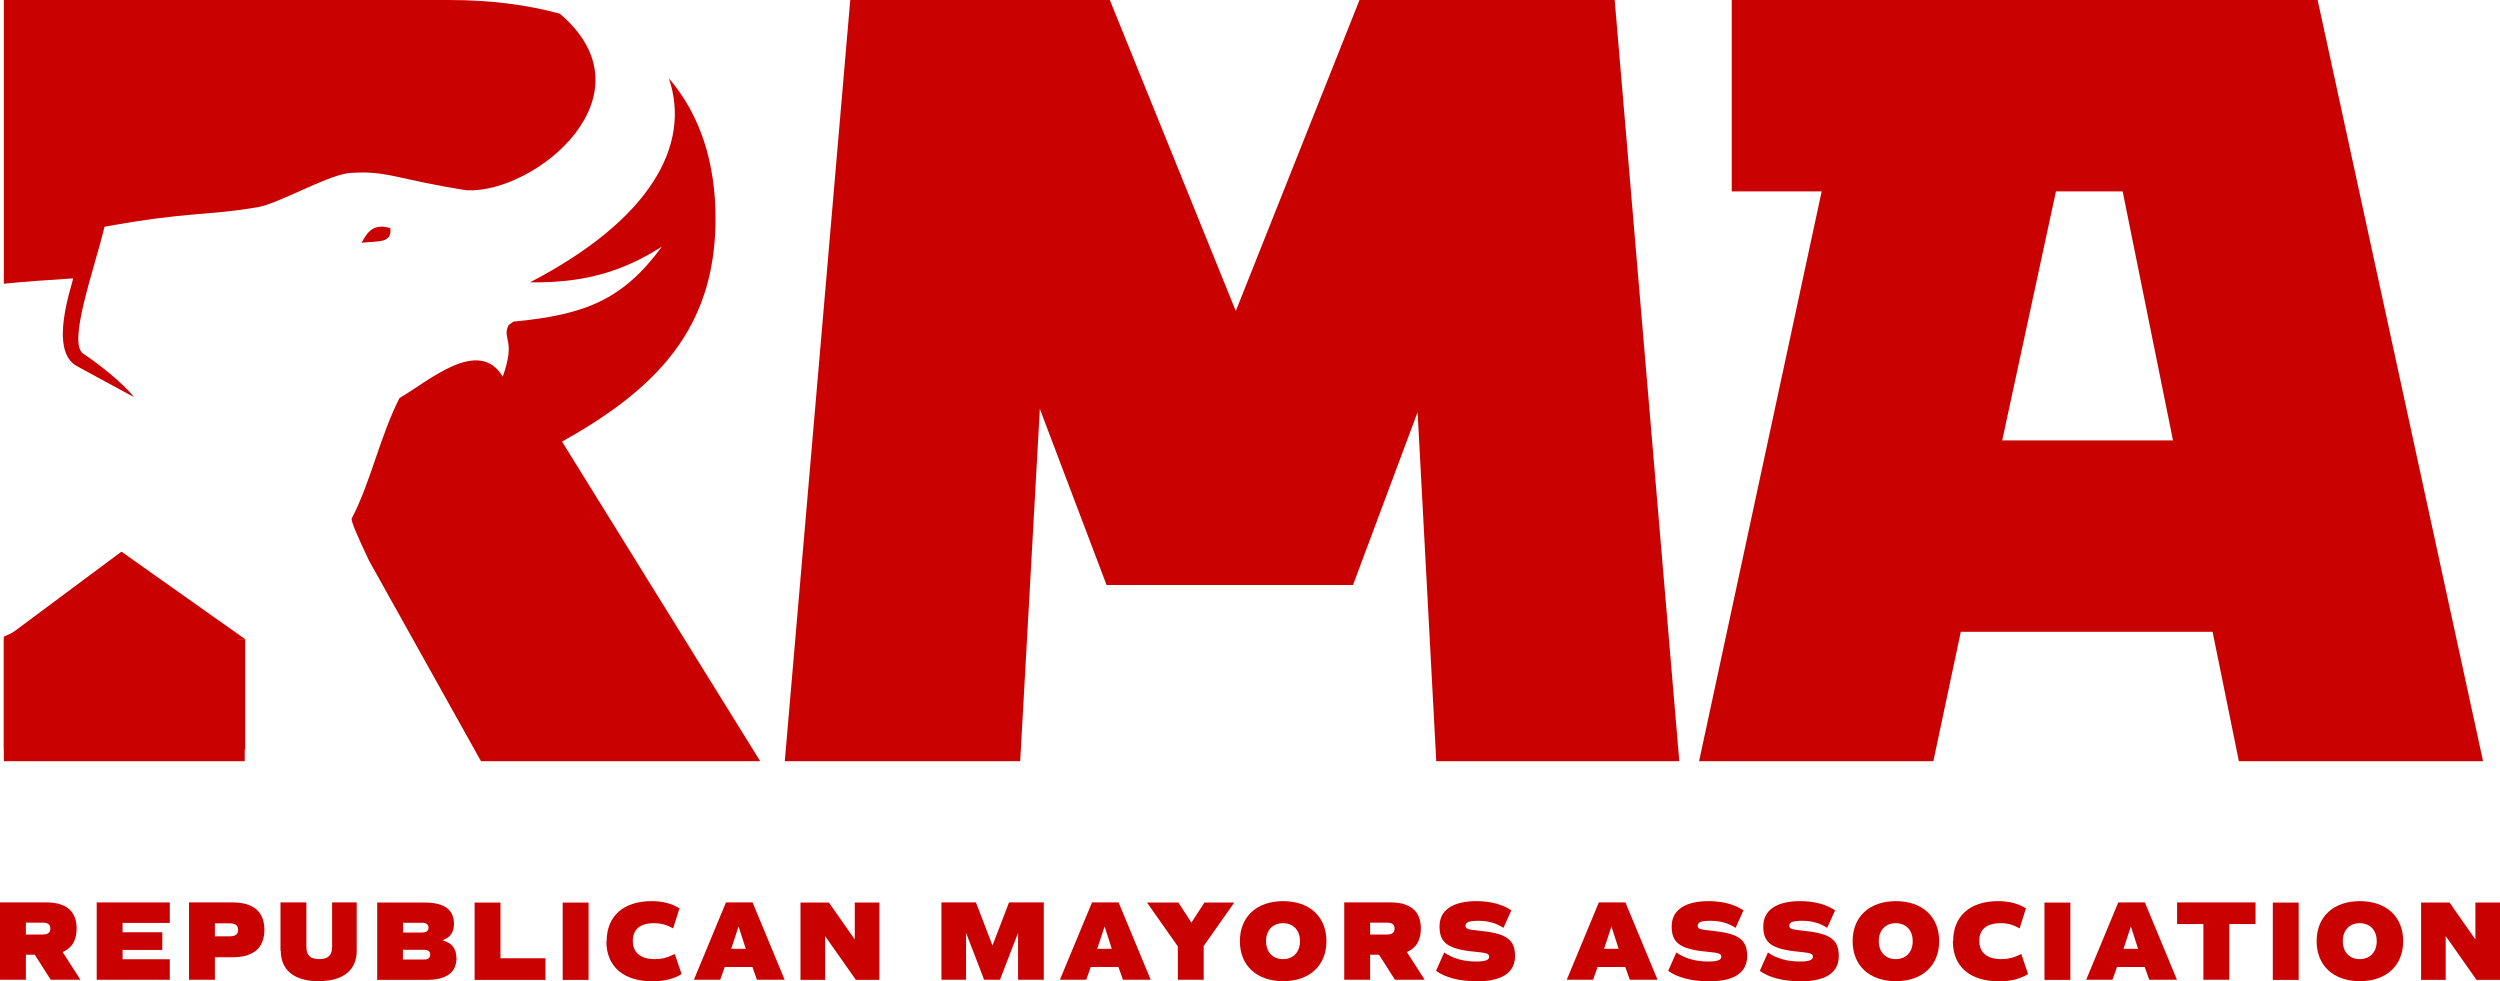 <?xml version="1.0" encoding="UTF-8"?><svg id="Layer_2" xmlns="http://www.w3.org/2000/svg" viewBox="0 0 176.83 69.4"><defs><style>.cls-1{fill-rule:evenodd;}.cls-1,.cls-2{fill:#c90101;stroke-width:0px;}</style></defs><g id="Layer_1-2"><path class="cls-2" d="m60.14,0h18.36l8.91,22L96.16,0h18.05l4.57,53.84h-17.19l-1.32-24.69-4.57,12.23h-17.43l-4.72-12.46-1.39,24.92h-16.65L60.14,0Z"/><path class="cls-2" d="m128.84,13.54h-6.35V0h41.44l11.7,53.84h-17.27l-1.86-9.15h-17.81l-1.94,9.15h-16.57l8.67-40.3Zm24.86,17.61l-3.56-17.61h-4.72l-3.8,17.61h12.08Z"/><path class="cls-2" d="m5.17,19.69c-.06.49-1.76,5.1.26,6.2,1.04.56,3.01,1.65,4.05,2.2-.79-1.01-2.57-2.4-3.59-3.07-1.14-.75.79-5.99,1.5-8.98,6.03-1.1,7.14-.75,10.86-1.39,1.41-.24,4.67-2.13,6.34-2.4,2.75-.24,3.45.44,8.42,1.21,4.84.23,13.37-6.72,6.59-12.49-2.25-.62-4.86-.97-7.88-.97H.27v20.07c1.44-.15,3.04-.26,4.9-.38Z"/><path class="cls-2" d="m25.58,17.17c1.2-.13,2.15.05,2.03-1.03-1.19-.37-1.63.27-2.03,1.03Z"/><path class="cls-2" d="m39.77,31.23c6.58-3.69,10.84-7.92,10.84-15.77,0-3.9-1.05-7.31-3.3-9.92,1.61,4.73-1.31,10-9.82,14.43,3.61.05,6.42-.66,9.33-2.53-2.8,3.82-5.51,4.83-10.51,5.31-.18.12-.35.26-.36.29-.43,1,.55.98-.39,3.6-1.72-2.85-5.27.35-7.3,1.51-1.36,2.66-2.05,5.98-3.38,8.52-.08.16.44,1.33,1.23,3l7.91,14.17h19.75l-14.02-22.61Z"/><path class="cls-2" d="m8.19,42.24c-.88-.26-4.43,1.2-7.92,2.79v8.81h17.04v-8.31c-2.21-1.26-4.91-1.92-9.12-3.29Z"/><rect class="cls-2" x=".27" y="45.21" width="17.07" height="7.8"/><polygon class="cls-1" points="8.59 39.02 17.34 45.21 .27 45.21 8.59 39.02"/><path class="cls-2" d="m3.59,69.3l-1.13-1.77h-.63v1.77H0v-5.47h3.28c1.42,0,2.14.63,2.14,1.85,0,.83-.34,1.39-.99,1.66l1.26,1.96h-2.09Zm-1.76-3.2h1.17c.39,0,.56-.13.56-.42s-.17-.42-.56-.42h-1.17v.84Z"/><path class="cls-2" d="m8.67,65.28v.66h2.81v1.25h-2.81v.66h3.34v1.45h-5.17v-5.47h5.17v1.45h-3.34Z"/><path class="cls-2" d="m18.7,65.77c0,1.28-.77,1.94-2.25,1.94h-1.25v1.59h-1.83v-5.47h3.08c1.48,0,2.25.66,2.25,1.94Zm-1.86,0c0-.32-.19-.46-.62-.46h-1.02v.92h1.02c.44,0,.62-.14.62-.46Z"/><path class="cls-2" d="m19.84,67.25v-3.42h1.83v3.14c0,.6.28.87.91.87s.91-.27.91-.87v-3.14h1.74v3.42c0,1.38-.97,2.15-2.69,2.15s-2.68-.77-2.68-2.15Z"/><path class="cls-2" d="m32.29,67.74c0,1.05-.7,1.57-2.13,1.57h-3.48v-5.47h3.36c1.39,0,2.07.5,2.07,1.52,0,.58-.27.96-.82,1.15.67.18.99.58.99,1.23Zm-3.78-1.78h1.32c.32,0,.48-.11.48-.34s-.15-.35-.44-.35h-1.36v.69Zm1.92,1.56c0-.23-.15-.34-.48-.34h-1.45v.69h1.49c.29,0,.44-.12.44-.35Z"/><path class="cls-2" d="m38.58,67.78v1.53h-5.01v-5.47h1.83v3.94h3.18Z"/><path class="cls-2" d="m39.8,63.84h1.83v5.47h-1.83v-5.47Z"/><path class="cls-2" d="m42.91,66.57c0-1.75,1.17-2.83,3.17-2.83.78,0,1.42.16,1.98.51l-.45,1.42c-.46-.27-.87-.37-1.35-.37-.99,0-1.5.44-1.5,1.25s.53,1.29,1.55,1.29c.49,0,.91-.1,1.42-.36l.48,1.42c-.57.35-1.24.51-2.05.51-2.07,0-3.27-1.05-3.27-2.83Z"/><path class="cls-2" d="m53.22,68.4h-1.96l-.32.9h-1.86l2.27-5.47h1.88l2.27,5.47h-1.96l-.32-.9Zm-.98-2.87l-.52,1.58h1.03l-.51-1.58Z"/><path class="cls-2" d="m62.2,63.84v5.47h-1.66l-2.18-3.1v3.1h-1.74v-5.47h2.01l1.83,2.61v-2.61h1.74Z"/><path class="cls-2" d="m73.84,69.3h-1.83v-3.32l-1.28,3.32h-1.12l-1.28-3.32v3.32h-1.74v-5.47h2.44l1.17,3.05,1.17-3.05h2.46v5.47Z"/><path class="cls-2" d="m79.11,68.4h-1.96l-.32.9h-1.86l2.27-5.47h1.88l2.27,5.47h-1.96l-.32-.9Zm-.98-2.87l-.52,1.58h1.03l-.51-1.58Z"/><path class="cls-2" d="m85.14,66.94v2.36h-1.83v-2.36l-2.18-3.1h2.22l.92,1.42.92-1.42h2.11l-2.18,3.1Z"/><path class="cls-2" d="m87.7,66.57c0-1.73,1.19-2.83,3.06-2.83s3.06,1.1,3.06,2.83-1.19,2.83-3.06,2.83-3.06-1.1-3.06-2.83Zm4.25,0c0-.77-.47-1.27-1.2-1.27s-1.2.5-1.2,1.27.47,1.27,1.2,1.27,1.2-.5,1.2-1.27Z"/><path class="cls-2" d="m98.67,69.3l-1.13-1.77h-.63v1.77h-1.83v-5.47h3.28c1.42,0,2.14.63,2.14,1.85,0,.83-.34,1.39-.99,1.66l1.26,1.96h-2.09Zm-1.76-3.2h1.17c.39,0,.56-.13.56-.42s-.17-.42-.56-.42h-1.17v.84Z"/><path class="cls-2" d="m101.58,68.66l.57-1.29c.61.43,1.38.64,2.27.64.63,0,.91-.1.91-.34,0-.21-.15-.27-.99-.35-1.92-.18-2.52-.62-2.52-1.79s.96-1.79,2.61-1.79c.98,0,1.83.22,2.47.65l-.56,1.24c-.49-.33-1.09-.5-1.76-.5s-.92.1-.92.35c0,.21.14.27.97.35,1.92.19,2.53.62,2.53,1.79s-.91,1.79-2.69,1.79c-1.21,0-2.23-.26-2.9-.74Z"/><path class="cls-2" d="m114.96,68.4h-1.96l-.32.9h-1.86l2.27-5.47h1.88l2.27,5.47h-1.96l-.32-.9Zm-.98-2.87l-.52,1.58h1.03l-.51-1.58Z"/><path class="cls-2" d="m118,68.66l.57-1.29c.61.43,1.38.64,2.27.64.63,0,.91-.1.91-.34,0-.21-.15-.27-.99-.35-1.92-.18-2.52-.62-2.52-1.79s.96-1.79,2.61-1.79c.98,0,1.83.22,2.47.65l-.56,1.24c-.49-.33-1.09-.5-1.76-.5s-.92.1-.92.35c0,.21.14.27.97.35,1.92.19,2.53.62,2.53,1.79s-.91,1.79-2.69,1.79c-1.21,0-2.23-.26-2.9-.74Z"/><path class="cls-2" d="m124.48,68.66l.57-1.29c.61.43,1.38.64,2.27.64.63,0,.91-.1.91-.34,0-.21-.15-.27-.99-.35-1.92-.18-2.52-.62-2.52-1.79s.96-1.79,2.61-1.79c.98,0,1.83.22,2.47.65l-.56,1.24c-.49-.33-1.09-.5-1.76-.5s-.92.1-.92.35c0,.21.14.27.97.35,1.92.19,2.53.62,2.53,1.79s-.91,1.79-2.69,1.79c-1.21,0-2.23-.26-2.9-.74Z"/><path class="cls-2" d="m131.04,66.57c0-1.73,1.19-2.83,3.06-2.83s3.06,1.1,3.06,2.83-1.19,2.83-3.06,2.83-3.06-1.1-3.06-2.83Zm4.25,0c0-.77-.47-1.27-1.2-1.27s-1.2.5-1.2,1.27.47,1.27,1.2,1.27,1.2-.5,1.2-1.27Z"/><path class="cls-2" d="m138.15,66.57c0-1.75,1.17-2.83,3.17-2.83.78,0,1.42.16,1.98.51l-.45,1.42c-.46-.27-.87-.37-1.35-.37-.99,0-1.5.44-1.5,1.25s.53,1.29,1.55,1.29c.49,0,.91-.1,1.42-.36l.48,1.42c-.57.35-1.24.51-2.05.51-2.07,0-3.27-1.05-3.27-2.83Z"/><path class="cls-2" d="m144.61,63.84h1.83v5.47h-1.83v-5.47Z"/><path class="cls-2" d="m151.7,68.4h-1.96l-.32.9h-1.86l2.27-5.47h1.88l2.27,5.47h-1.96l-.32-.9Zm-.98-2.87l-.52,1.58h1.03l-.51-1.58Z"/><path class="cls-2" d="m159.54,65.36h-1.86v3.94h-1.83v-3.94h-1.86v-1.53h5.55v1.53Z"/><path class="cls-2" d="m160.76,63.84h1.83v5.47h-1.83v-5.47Z"/><path class="cls-2" d="m163.86,66.57c0-1.73,1.19-2.83,3.06-2.83s3.06,1.1,3.06,2.83-1.19,2.83-3.06,2.83-3.06-1.1-3.06-2.83Zm4.25,0c0-.77-.47-1.27-1.2-1.27s-1.2.5-1.2,1.27.47,1.27,1.2,1.27,1.2-.5,1.2-1.27Z"/><path class="cls-2" d="m176.83,63.84v5.47h-1.66l-2.18-3.1v3.1h-1.74v-5.47h2.01l1.83,2.61v-2.61h1.74Z"/></g></svg>